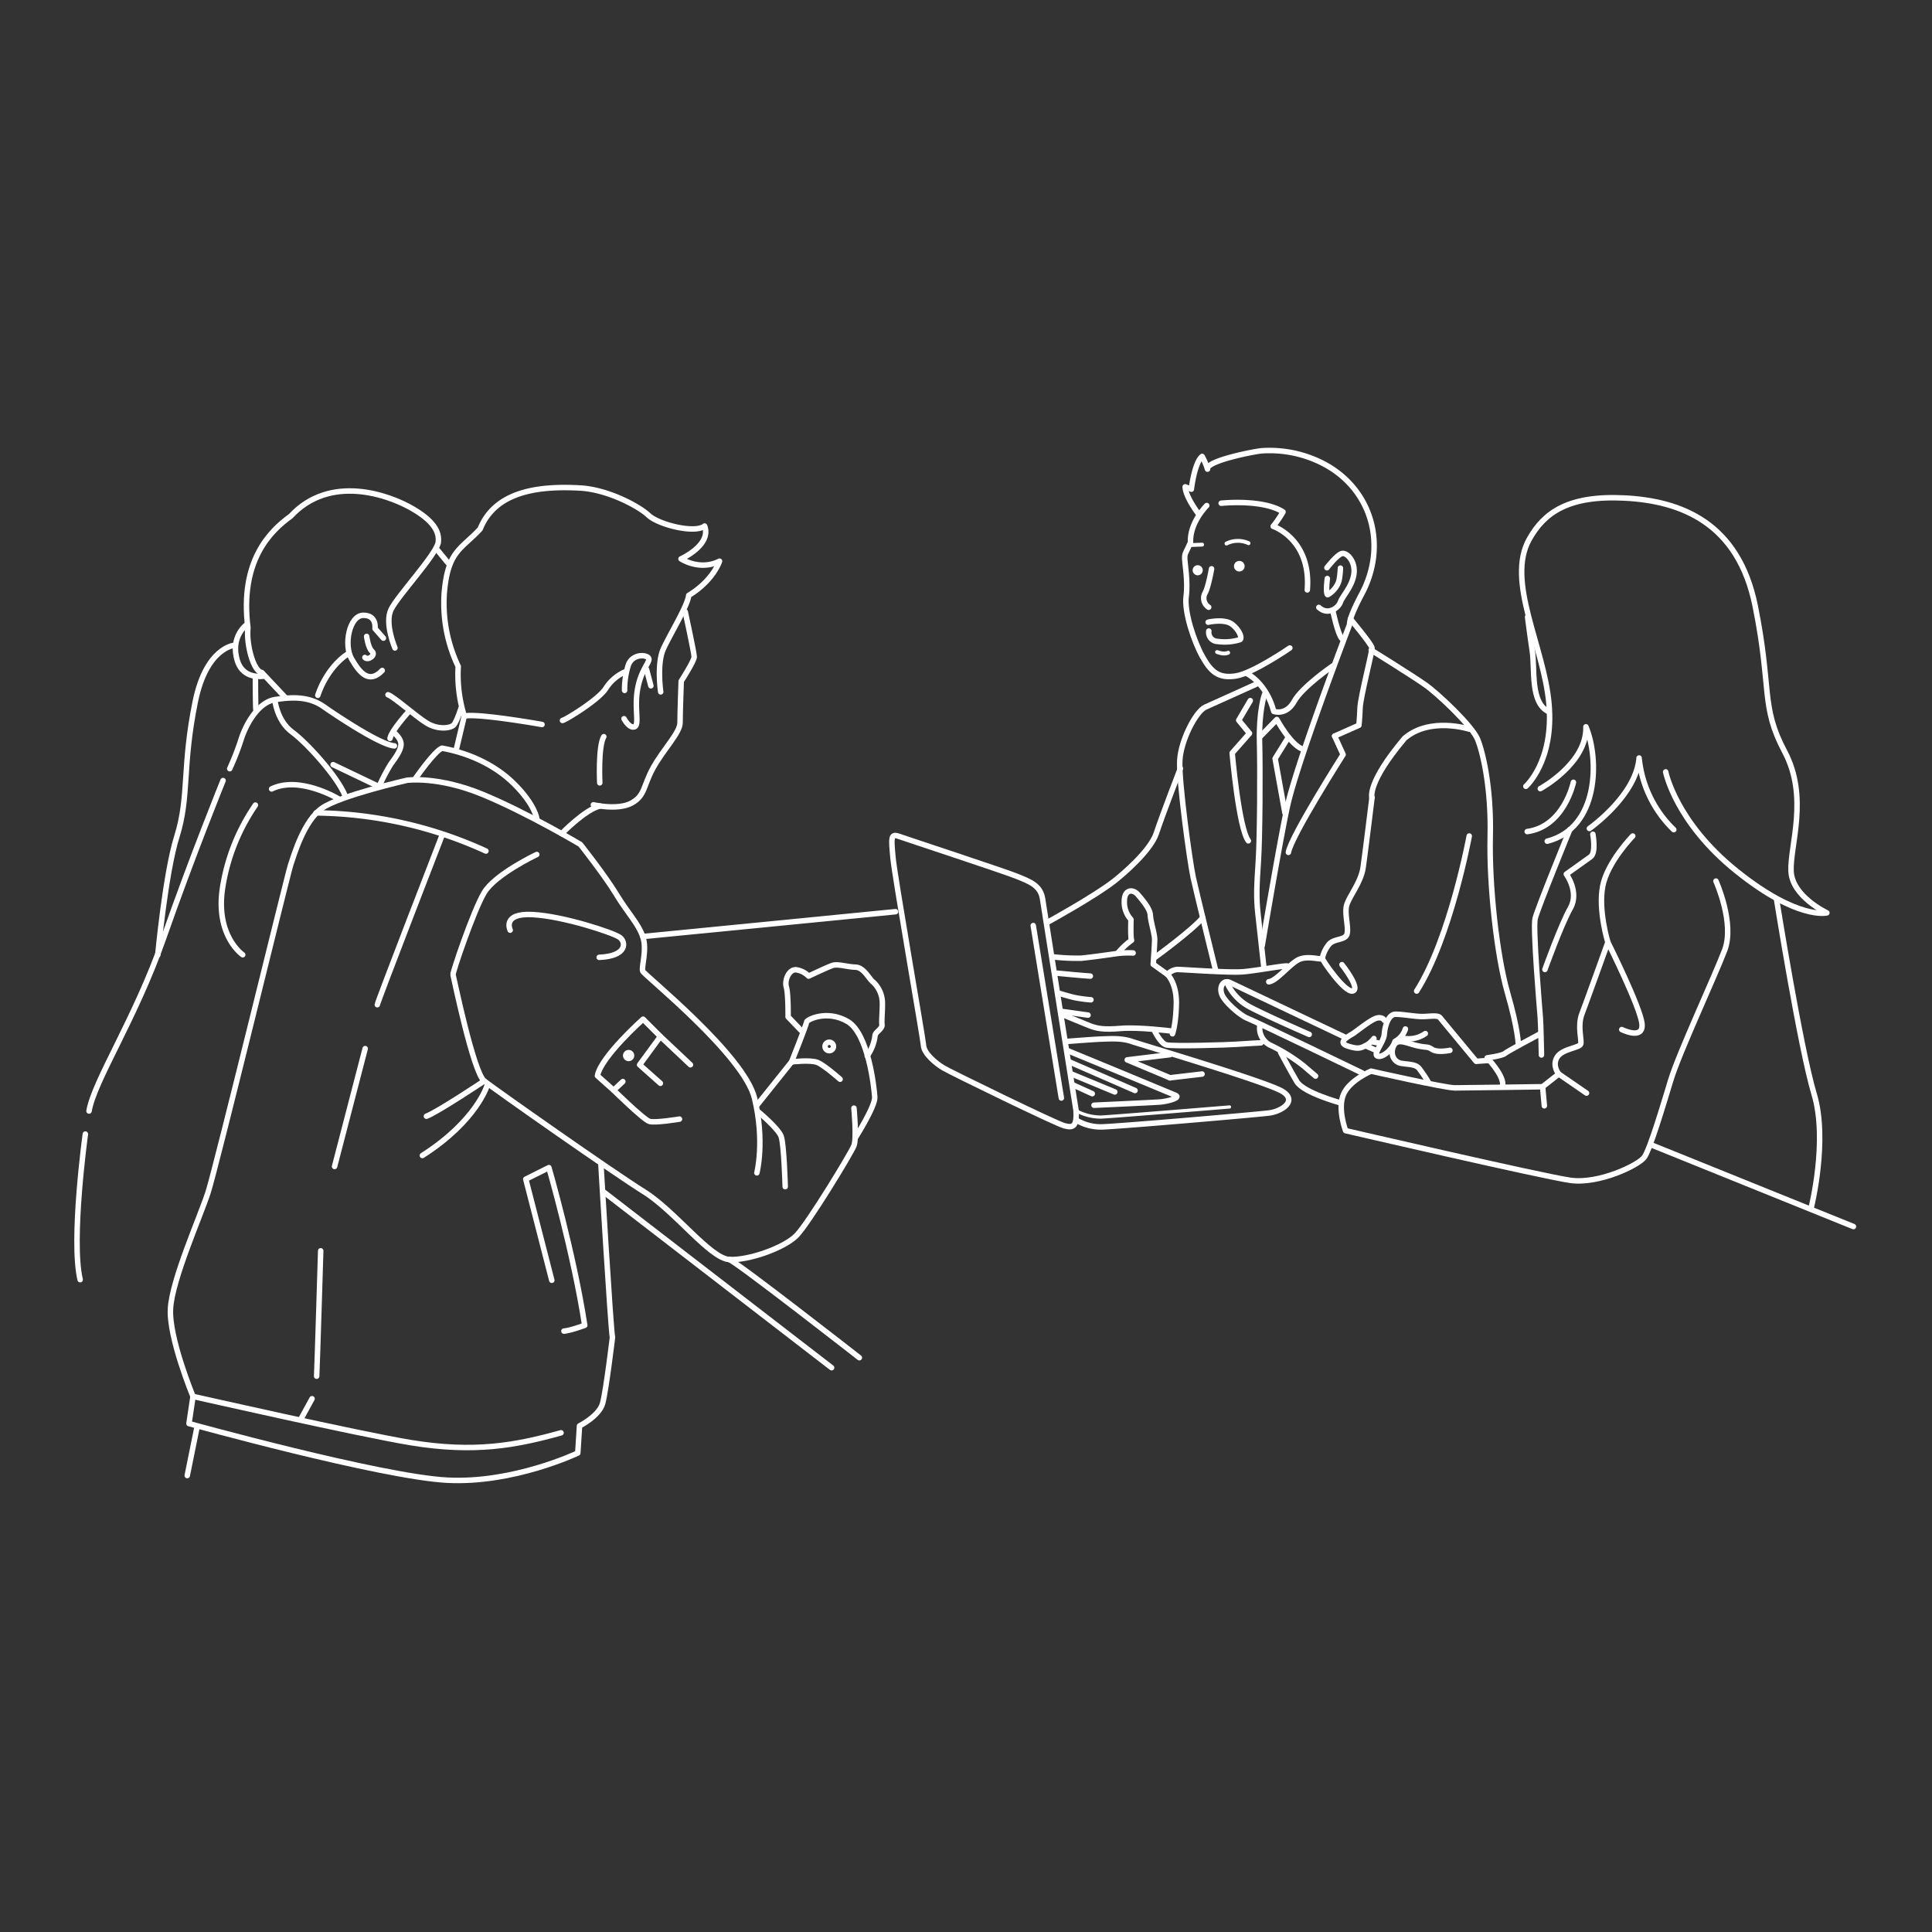 <svg xmlns="http://www.w3.org/2000/svg" xmlns:xlink="http://www.w3.org/1999/xlink" width="600" height="600" viewBox="0 0 600 600"><rect x="0" y="0" width="600" height="600" fill="#333333" stroke="none"/><defs><clipPath id="clip-path"><rect id="長方形_24821" data-name="長方形 24821" width="553.519" height="321.686" fill="none" stroke="#fff" stroke-width="1"/></clipPath></defs><g id="illust" transform="translate(-835 -1308)"><rect id="長方形_24804" data-name="長方形 24804" width="600" height="600" transform="translate(835 1308)" fill="none"/><g id="グループ_8911" data-name="グループ 8911" transform="translate(844.097 1457.235)"><g id="グループ_8910" data-name="グループ 8910" transform="translate(13.902 -10.235)" clip-path="url(#clip-path)"><circle id="楕円形_48550" data-name="楕円形 48550" cx="0.808" cy="0.808" r="0.808" transform="translate(361.069 36.031)" fill="#fff" stroke="#fff" stroke-linecap="round" stroke-linejoin="round" stroke-width="1.7"/><path id="パス_6744" data-name="パス 6744" d="M324.481,35.687a.716.716,0,1,1-.717-.717A.717.717,0,0,1,324.481,35.687Z" transform="translate(25.194 2.408)" fill="#fff" stroke="#fff" stroke-linecap="round" stroke-linejoin="round" stroke-width="1.7"/><path id="パス_6745" data-name="パス 6745" d="M331.664,27.681a7.932,7.932,0,0,1,6.854-.11" transform="translate(26.232 2.123)" fill="none" stroke="#fff" stroke-linecap="round" stroke-linejoin="round" stroke-width="1.2"/><line id="線_916" data-name="線 916" x1="3.23" y2="0.12" transform="translate(347.105 30.141)" fill="none" stroke="#fff" stroke-linecap="round" stroke-linejoin="round" stroke-width="1.2"/><path id="パス_6746" data-name="パス 6746" d="M326.488,16.681s-5.323,5.2-5.053,11.483c-1.526,3.409-1.795,3.319-1.795,4.845s1.077,7.176.449,11.932S322.51,58.935,325.2,63.69s5.024,6.728,10.317,5.921,16.776-8.7,16.776-8.7" transform="translate(25.281 1.319)" fill="none" stroke="#fff" stroke-linecap="round" stroke-linejoin="round" stroke-width="1.7"/><path id="パス_6747" data-name="パス 6747" d="M327.552,34.888s-.98,5.6-1.974,7.446a3.335,3.335,0,0,0,1.077,4.486" transform="translate(25.713 2.759)" fill="none" stroke="#fff" stroke-linecap="round" stroke-linejoin="round" stroke-width="1.7"/><path id="パス_6748" data-name="パス 6748" d="M326.4,50.281s5.069-1.167,7.446.673,3.245,4.456,2.348,4.77a16.1,16.1,0,0,1-6.863.537,2.819,2.819,0,0,1-2.737-3.23" transform="translate(25.816 3.948)" fill="none" stroke="#fff" stroke-linecap="round" stroke-linejoin="round" stroke-width="1.7"/><path id="パス_6749" data-name="パス 6749" d="M328.951,58.831s2.019.9,3.454.223" transform="translate(26.018 4.653)" fill="none" stroke="#fff" stroke-linecap="round" stroke-linejoin="round" stroke-width="1.2"/><path id="パス_6750" data-name="パス 6750" d="M330.143,16.032s12.858-1.376,19.2,2.691a36.057,36.057,0,0,1-3.051,4.486s11.847,3.947,10.591,19.737" transform="translate(26.112 1.25)" fill="none" stroke="#fff" stroke-linecap="round" stroke-linejoin="round" stroke-width="1.7"/><path id="パス_6751" data-name="パス 6751" d="M323.726,20.265s-3.828-5.024-3.947-8.134l1.914.719s.956-8.254,3.348-10.167a21.1,21.1,0,0,1,1.675,3.946c-.581-2.607,14.862-5.568,16.869-5.7a36.2,36.2,0,0,1,20.07,4.5c14.386,8.171,18.757,25.237,11.026,39.84-2.153,4.067-3.947,8.014-3.828,9.569,0,0-14.958,39.132-18.9,54.664-2.033,8.014-8.254,45.094-8.254,45.094" transform="translate(25.292 0.067)" fill="none" stroke="#fff" stroke-linecap="round" stroke-linejoin="round" stroke-width="1.7"/><path id="パス_6752" data-name="パス 6752" d="M360.754,34.91s3.11-4.067,4.665-4.425,4.307,2.511,3.708,6.458-3.588,6.819-4.185,8.612-3.828,4.307-6.7,1.675" transform="translate(28.335 2.409)" fill="none" stroke="#fff" stroke-linecap="round" stroke-linejoin="round" stroke-width="1.7"/><path id="パス_6753" data-name="パス 6753" d="M360.7,37.923s-.6,4.785.12,5.024a7.631,7.631,0,0,0,3.23-3.589c.6-1.2.718-4.665.718-4.665" transform="translate(28.51 2.744)" fill="none" stroke="#fff" stroke-linecap="round" stroke-linejoin="round" stroke-width="1.7"/><path id="パス_6754" data-name="パス 6754" d="M362.233,46.776s1.555,7.535,2.87,8.852" transform="translate(28.65 3.7)" fill="none" stroke="#fff" stroke-linecap="round" stroke-linejoin="round" stroke-width="1.7"/><path id="パス_6755" data-name="パス 6755" d="M337.754,65.3s5.9,2.927,8.169,11.659c0,0,3.828,1.435,6.34-3.11s11.961-11,11.961-11" transform="translate(26.66 4.971)" fill="none" stroke="#fff" stroke-linecap="round" stroke-linejoin="round" stroke-width="1.7"/><path id="パス_6756" data-name="パス 6756" d="M367.691,49.325s6.579,7.895,6.7,8.972-3.588,15.31-3.708,18.66-.358,5.383-.358,5.383l-7.536,3.348" transform="translate(28.694 3.901)" fill="none" stroke="#fff" stroke-linecap="round" stroke-linejoin="round" stroke-width="1.7"/><path id="パス_6757" data-name="パス 6757" d="M363.839,83.023l2.632,5.742s-16.149,25.358-16.986,30.382" transform="translate(27.642 6.567)" fill="none" stroke="#fff" stroke-linecap="round" stroke-linejoin="round" stroke-width="1.7"/><path id="パス_6758" data-name="パス 6758" d="M373.318,58.3s11.962,7.417,16.627,10.645c4.108,2.844,14.712,12.919,16.387,16.986s4.306,15.19,3.947,30.262,2.033,36.961,5.383,48.564,3.349,16.148,3.349,16.148" transform="translate(29.527 4.611)" fill="none" stroke="#fff" stroke-linecap="round" stroke-linejoin="round" stroke-width="1.7"/><path id="パス_6759" data-name="パス 6759" d="M403.749,81.111s-12.2-3.947-20.1,2.87C371.87,97.976,373.545,102.4,373.545,102.4" transform="translate(29.538 6.325)" fill="none" stroke="#fff" stroke-linecap="round" stroke-linejoin="round" stroke-width="1.7"/><path id="パス_6760" data-name="パス 6760" d="M375.89,100.758s-2.033,16.627-2.751,21.65-4.9,9.569-5.264,12.44.957,7.057.12,8.612-3.828,1.077-5.383,2.752a10.2,10.2,0,0,0-2.153,4.425c-.24.718-4.9-1.2-7.895.718s-6.459,6.34-8.732,6.579" transform="translate(27.195 7.969)" fill="none" stroke="#fff" stroke-linecap="round" stroke-linejoin="round" stroke-width="1.7"/><path id="パス_6761" data-name="パス 6761" d="M351.88,149.2c-1.435-.12-9.45,1.435-13.755,1.793s-18.779-.717-20.454-.717a4.544,4.544,0,0,0-2.99,1.554s2.87,2.632,2.751,9.091-1.2,9.33-1.2,9.33" transform="translate(24.889 11.8)" fill="none" stroke="#fff" stroke-linecap="round" stroke-linejoin="round" stroke-width="1.7"/><path id="パス_6762" data-name="パス 6762" d="M338.924,72.825l-3.588,6.1,3.348,4.067-5.383,6.1s2.034,23.325,5.024,27.272" transform="translate(26.362 5.76)" fill="none" stroke="#fff" stroke-linecap="round" stroke-linejoin="round" stroke-width="1.7"/><path id="パス_6763" data-name="パス 6763" d="M343.028,70.719c-.359,0-2.033,6.1-1.795,14.952s.12,29.784-.358,37.08-.718,11.244-.12,16.507,1.795,16.268,1.795,16.268" transform="translate(26.923 5.593)" fill="none" stroke="#fff" stroke-linecap="round" stroke-linejoin="round" stroke-width="1.7"/><path id="パス_6764" data-name="パス 6764" d="M342.032,68.059s-13.038,5.862-15.909,7.177-7.535,10.167-7.894,16.507,3.109,31.578,4.187,36.481,6.936,28.708,6.936,28.708" transform="translate(25.168 5.383)" fill="none" stroke="#fff" stroke-linecap="round" stroke-linejoin="round" stroke-width="1.7"/><path id="パス_6765" data-name="パス 6765" d="M341.505,83.4l5.024-5.143s4.2,7.856,8.013,9.21" transform="translate(27.011 6.19)" fill="none" stroke="#fff" stroke-linecap="round" stroke-linejoin="round" stroke-width="1.7"/><path id="パス_6766" data-name="パス 6766" d="M321.4,92.334s-5.652,14.623-7.446,20.095-10.454,12.825-13.185,14.955c-5.98,4.665-20.367,12.587-20.367,12.587" transform="translate(22.178 7.303)" fill="none" stroke="#fff" stroke-linecap="round" stroke-linejoin="round" stroke-width="1.7"/><path id="パス_6767" data-name="パス 6767" d="M315.8,153.537l-4.425-3.169s.448-6.012.448-7.716-1.256-5.562-1.346-7.535-2.332-4.575-3.858-6.37-4.216-1.7-4.216,2.063a7.877,7.877,0,0,0,2.063,5.652s-.179,5.741.18,6.458a22.485,22.485,0,0,0-4.143,3.858" transform="translate(23.768 10.093)" fill="none" stroke="#fff" stroke-linecap="round" stroke-linejoin="round" stroke-width="1.7"/><path id="パス_6768" data-name="パス 6768" d="M306.628,145.46a27.3,27.3,0,0,0-5.053.179c-2.423.359-8.254,1.167-11.035,1.435a63.5,63.5,0,0,1-9.031-.448" transform="translate(22.265 11.501)" fill="none" stroke="#fff" stroke-linecap="round" stroke-linejoin="round" stroke-width="1.7"/><path id="パス_6769" data-name="パス 6769" d="M283.005,151.277s8.251.8,10.224.895" transform="translate(22.384 11.965)" fill="none" stroke="#fff" stroke-linecap="round" stroke-linejoin="round" stroke-width="1.7"/><path id="パス_6770" data-name="パス 6770" d="M293.406,159.083a42.676,42.676,0,0,1-5.218-.718c-1.9-.449-5.113-1.435-5.113-1.435" transform="translate(22.389 12.412)" fill="none" stroke="#fff" stroke-linecap="round" stroke-linejoin="round" stroke-width="1.7"/><path id="パス_6771" data-name="パス 6771" d="M284.058,163s6.19,2.6,8.7,3.588,4.486,1.346,9.958.9,15.521.807,15.521.807" transform="translate(22.467 12.892)" fill="none" stroke="#fff" stroke-linecap="round" stroke-linejoin="round" stroke-width="1.7"/><path id="パス_6772" data-name="パス 6772" d="M310.828,167.571s1.884,4.126,3.768,4.665,19.646,0,21.8-.179,7.625-.449,7.625-.449" transform="translate(24.584 13.254)" fill="none" stroke="#fff" stroke-linecap="round" stroke-linejoin="round" stroke-width="1.7"/><path id="パス_6773" data-name="パス 6773" d="M359.24,146.982c-.09.449,7.087,10.945,9.509,10.137s-3.409-8.163-3.409-8.163" transform="translate(28.413 11.625)" fill="none" stroke="#fff" stroke-linecap="round" stroke-linejoin="round" stroke-width="1.7"/><path id="パス_6774" data-name="パス 6774" d="M311.105,147.607s11.692-8.491,14.8-12.319" transform="translate(24.606 10.7)" fill="none" stroke="#fff" stroke-linecap="round" stroke-linejoin="round" stroke-width="1.7"/><path id="パス_6775" data-name="パス 6775" d="M292.574,197.114s-9.779-61.542-10.407-65.758-3.947-5.383-7.895-7S240,112.786,237.492,111.888s-2.333.538-1.795,6.549,9.33,56.07,9.51,58.492,3.767,5.472,6.19,6.907,34.807,17.225,37.5,17.942S292.843,202.138,292.574,197.114Z" transform="translate(18.616 8.83)" fill="none" stroke="#fff" stroke-linecap="round" stroke-linejoin="round" stroke-width="1.7"/><line id="線_917" data-name="線 917" x1="8.732" y1="53.558" transform="translate(297.883 148.439)" fill="none" stroke="#fff" stroke-linecap="round" stroke-linejoin="round" stroke-width="1.7"/><path id="パス_6776" data-name="パス 6776" d="M288.848,195.537a14.654,14.654,0,0,0,7.716,1.974c4.575-.09,45.662-3.588,51.853-4.307,3.97-.46,9.06-3.767,4.216-6.728s-43.689-14.443-46.828-15.52-6.639-.807-9.331-.718-10.585.718-10.585.718" transform="translate(22.612 13.457)" fill="none" stroke="#fff" stroke-linecap="round" stroke-linejoin="round" stroke-width="1.7"/><path id="パス_6777" data-name="パス 6777" d="M316.373,174.721,303.1,176.335l13.277,5.563" transform="translate(23.973 13.819)" fill="none" stroke="#fff" stroke-linecap="round" stroke-linejoin="round" stroke-width="1.7"/><line id="線_918" data-name="線 918" y1="1.167" x2="9.958" transform="translate(340.346 194.551)" fill="none" stroke="#fff" stroke-linecap="round" stroke-linejoin="round" stroke-width="1.7"/><path id="パス_6778" data-name="パス 6778" d="M288.381,190.935a16.307,16.307,0,0,0,7.716,1.974c3.947-.179,39.921-3.14,39.921-3.14" transform="translate(22.809 15.009)" fill="none" stroke="#fff" stroke-linecap="round" stroke-linejoin="round" stroke-width="1"/><path id="パス_6779" data-name="パス 6779" d="M286.137,173.64s31.758,13.1,33.372,13.816-2.511,1.884-5.023,2.063-20.365.986-20.365.986" transform="translate(22.632 13.734)" fill="none" stroke="#fff" stroke-linecap="round" stroke-linejoin="round" stroke-width="1.7"/><line id="線_919" data-name="線 919" x2="20.365" y2="8.881" transform="translate(309.127 190.783)" fill="none" stroke="#fff" stroke-linecap="round" stroke-linejoin="round" stroke-width="1.7"/><line id="線_920" data-name="線 920" x2="13.636" y2="5.652" transform="translate(309.576 194.461)" fill="none" stroke="#fff" stroke-linecap="round" stroke-linejoin="round" stroke-width="1.7"/><line id="線_921" data-name="線 921" x2="5.921" y2="2.691" transform="translate(310.293 197.96)" fill="none" stroke="#fff" stroke-linecap="round" stroke-linejoin="round" stroke-width="1.7"/><path id="パス_6780" data-name="パス 6780" d="M402.726,111.788s-5.84,31.69-16.329,48.145" transform="translate(30.561 8.842)" fill="none" stroke="#fff" stroke-linecap="round" stroke-linejoin="round" stroke-width="1.7"/><path id="パス_6781" data-name="パス 6781" d="M417.919,104.057S426.71,96.342,425.1,78.4,411.64,40.363,419,27.265c4.586-8.165,12.021-13.635,29.6-12.739s35.347,7.716,40.549,33.552,1.615,31.039,9.151,45.214,1.615,29.246,1.974,37.14S511.4,143.35,511.4,143.35s-8.972,2.333-27.99-12.918-22.07-30.861-22.07-30.861" transform="translate(32.951 1.141)" fill="none" stroke="#fff" stroke-linecap="round" stroke-linejoin="round" stroke-width="1.7"/><path id="パス_6782" data-name="パス 6782" d="M436.113,111.23S450.646,101,451.543,89.341a35.761,35.761,0,0,0,10.766,22.249" transform="translate(34.494 7.066)" fill="none" stroke="#fff" stroke-linecap="round" stroke-linejoin="round" stroke-width="1.7"/><path id="パス_6783" data-name="パス 6783" d="M421.98,99.561s14.533-7.895,14.174-19.2c4.128,9.868,4.128,31.4-12.021,35.526" transform="translate(33.376 6.356)" fill="none" stroke="#fff" stroke-linecap="round" stroke-linejoin="round" stroke-width="1.7"/><path id="パス_6784" data-name="パス 6784" d="M431.26,109.959s-10.048,24.581-10.766,27.631,1.436,28.528,1.614,30.681.36,11.663.36,11.663" transform="translate(33.247 8.697)" fill="none" stroke="#fff" stroke-linecap="round" stroke-linejoin="round" stroke-width="1.7"/><path id="パス_6785" data-name="パス 6785" d="M423.31,153.273s5.024-13.995,7.895-19.019-1.256-10.586-1.256-10.586,5.742-4.126,7.535-5.383.718-7,.718-7" transform="translate(33.481 8.802)" fill="none" stroke="#fff" stroke-linecap="round" stroke-linejoin="round" stroke-width="1.7"/><path id="パス_6786" data-name="パス 6786" d="M455.219,111.788s-7.895,8.074-9.33,15.61,1.614,17.4,1.614,17.4-6.639,18.481-8.074,22.248,0,8.074-.358,9.33-5.742,1.436-7.356,4.128.537,5.2.537,5.2l-5.023,3.947s-24.222.359-27.272.359-26.017-5.2-26.017-5.2-6.818,2.87-8.612,7.356.719,11.124.719,11.124,61,14.174,69.795,15.43,21.172-4.665,22.965-7.177,5.742-15.788,8.254-24.042,13.456-31.758,16.686-40.19-2.691-21.531-2.691-21.531" transform="translate(28.844 8.842)" fill="none" stroke="#fff" stroke-linecap="round" stroke-linejoin="round" stroke-width="1.7"/><path id="パス_6787" data-name="パス 6787" d="M441.433,142.381s10.047,20.095,10.586,25.3-6.279,1.795-6.279,1.795" transform="translate(34.914 11.261)" fill="none" stroke="#fff" stroke-linecap="round" stroke-linejoin="round" stroke-width="1.7"/><line id="線_922" data-name="線 922" x2="8.612" y2="5.921" transform="translate(461.097 194.551)" fill="none" stroke="#fff" stroke-linecap="round" stroke-linejoin="round" stroke-width="1.7"/><line id="線_923" data-name="線 923" x2="0.538" y2="5.921" transform="translate(456.073 198.498)" fill="none" stroke="#fff" stroke-linecap="round" stroke-linejoin="round" stroke-width="1.7"/><path id="パス_6788" data-name="パス 6788" d="M489.984,130.077s7.356,46.112,11.663,60.465-.9,35.167-.9,35.167" transform="translate(38.755 10.288)" fill="none" stroke="#fff" stroke-linecap="round" stroke-linejoin="round" stroke-width="1.7"/><line id="線_924" data-name="線 924" x2="62.618" y2="25.298" transform="translate(489.984 216.62)" fill="none" stroke="#fff" stroke-linecap="round" stroke-linejoin="round" stroke-width="1.7"/><path id="パス_6789" data-name="パス 6789" d="M423.279,168.652s-10.317,5.472-11.124,6.19-5.472,1.346-5.472,1.346,4.844,5.024,4.844,8.164" transform="translate(32.166 13.339)" fill="none" stroke="#fff" stroke-linecap="round" stroke-linejoin="round" stroke-width="1.7"/><path id="パス_6790" data-name="パス 6790" d="M409.565,177.436l-3.768.269s-10.5-12.649-11.214-13.546-3.319-.359-5.562-.359-6.011-.718-8.253-.718-3.319,3.679-3.5,6.191-3.678,6.279-2.063,6.818,4.665-2.153,5.383-4.575a6.6,6.6,0,0,0,3.23-3.858" transform="translate(29.643 12.899)" fill="none" stroke="#fff" stroke-linecap="round" stroke-linejoin="round" stroke-width="1.7"/><path id="パス_6791" data-name="パス 6791" d="M382.075,170a9.025,9.025,0,0,0,7.356-1.346" transform="translate(30.22 13.339)" fill="none" stroke="#fff" stroke-linecap="round" stroke-linejoin="round" stroke-width="1.7"/><path id="パス_6792" data-name="パス 6792" d="M397.272,173.673s-3.768.807-5.472-.269-1.435-.449-4.665-1.167-6.191-2.512-7.356.09.179,5.024,2.421,5.383,4.4.269,5.473,1.525a46.431,46.431,0,0,1,2.96,4.4" transform="translate(30.004 13.522)" fill="none" stroke="#fff" stroke-linecap="round" stroke-linejoin="round" stroke-width="1.7"/><path id="パス_6793" data-name="パス 6793" d="M378.024,164.886s-.449-1.077-2.242-.718-6.579,4.307-7.626,4.934c-1.346.808-4.844,2.691-1.525,3.768s4.037.628,5.562-.09a7.7,7.7,0,0,0,2.6-2.242" transform="translate(28.888 12.979)" fill="none" stroke="#fff" stroke-linecap="round" stroke-linejoin="round" stroke-width="1.7"/><line id="線_925" data-name="線 925" x2="2.063" y2="0.359" transform="translate(402.875 184.503)" fill="none" stroke="#fff" stroke-linecap="round" stroke-linejoin="round" stroke-width="1.7"/><path id="パス_6794" data-name="パス 6794" d="M368.515,170.908s-34-16.148-35.705-16.956-3.23.808-2.6,3.319,5.921,7,8.074,7.805S373.9,182.033,373.9,182.033" transform="translate(26.106 12.16)" fill="none" stroke="#fff" stroke-linecap="round" stroke-linejoin="round" stroke-width="1.7"/><path id="パス_6795" data-name="パス 6795" d="M331.7,153.771a15.887,15.887,0,0,0,7.087,7.716c5.291,2.818,18.568,8.593,18.568,8.593" transform="translate(26.235 12.162)" fill="none" stroke="#fff" stroke-linecap="round" stroke-linejoin="round" stroke-width="1.7"/><line id="線_926" data-name="線 926" x2="3.051" y2="1.346" transform="translate(401.081 185.759)" fill="none" stroke="#fff" stroke-linecap="round" stroke-linejoin="round" stroke-width="1.7"/><path id="パス_6796" data-name="パス 6796" d="M341.258,166.408a5.855,5.855,0,0,0,3.23,6.011,54.071,54.071,0,0,1,10.407,6.459c1.974,1.7,3.678,3.14,3.678,3.14" transform="translate(26.988 13.162)" fill="none" stroke="#fff" stroke-linecap="round" stroke-linejoin="round" stroke-width="1.7"/><path id="パス_6797" data-name="パス 6797" d="M347.241,174.056s2.96,5.562,5.024,9.061,13.635,6.639,13.635,6.639" transform="translate(27.464 13.767)" fill="none" stroke="#fff" stroke-linecap="round" stroke-linejoin="round" stroke-width="1.7"/><path id="パス_6798" data-name="パス 6798" d="M432.565,96.325s-2.87,13.755-14.354,15.31" transform="translate(33.078 7.619)" fill="none" stroke="#fff" stroke-linecap="round" stroke-linejoin="round" stroke-width="1.7"/><path id="パス_6799" data-name="パス 6799" d="M177.99,47.275s2.781,12.739,2.781,13.995-4.037,7.535-4.037,7.535-.358,9.868-.358,12.919-5.024,8.074-8.254,13.816-2.512,8.791-6.818,11.124c-2.9,1.572-7.279,1.269-9.818.9-1.226-.176-2.024-.367-2.024-.367" transform="translate(11.821 3.739)" fill="none" stroke="#fff" stroke-linecap="round" stroke-linejoin="round" stroke-width="1.7"/><path id="パス_6800" data-name="パス 6800" d="M151.3,97.543s-.538-11.3,1.256-14.354" transform="translate(11.961 6.58)" fill="none" stroke="#fff" stroke-linecap="round" stroke-linejoin="round" stroke-width="1.7"/><path id="パス_6801" data-name="パス 6801" d="M140.318,111.754s7.277-7.521,11.893-8.6" transform="translate(11.098 8.158)" fill="none" stroke="#fff" stroke-linecap="round" stroke-linejoin="round" stroke-width="1.7"/><path id="パス_6802" data-name="パス 6802" d="M158.275,79.464s1.614,3.051,3.23,2.512,0-5.468.9-11.209,3.23-7.984,3.589-9.6-5.2-2.332-6.459,1.884a24.975,24.975,0,0,0-1.077,7.626" transform="translate(12.519 4.738)" fill="none" stroke="#fff" stroke-linecap="round" stroke-linejoin="round" stroke-width="1.7"/><path id="パス_6803" data-name="パス 6803" d="M159.765,64.65a13.656,13.656,0,0,0-5.742,5.024c-2.242,3.588-12.649,9.867-13.456,9.958" transform="translate(11.118 5.113)" fill="none" stroke="#fff" stroke-linecap="round" stroke-linejoin="round" stroke-width="1.7"/><line id="線_927" data-name="線 927" x1="2.423" y2="10.137" transform="translate(118.761 83.399)" fill="none" stroke="#fff" stroke-linecap="round" stroke-linejoin="round" stroke-width="1.7"/><line id="線_928" data-name="線 928" x2="1.346" y2="5.084" transform="translate(177.791 68.896)" fill="none" stroke="#fff" stroke-linecap="round" stroke-linejoin="round" stroke-width="1.7"/><path id="パス_6804" data-name="パス 6804" d="M173.77,74.953s-1.256-8.7.807-13.277,7.536-13.367,7.895-16.686c7.655-4.635,9.569-10.616,9.569-10.616-6.22,3.11-11.962-.718-11.962-.718s9.569-4.306,7.327-10.2c-3.051,2.423-14.354-.451-17.4-3.321s-12.649-8.011-21.261-8.49c-12.834-.713-26.315.957-31.04,12.71-5.92,6.369-9.958,6.728-11.123,19.556a45.53,45.53,0,0,0,4.306,23.145,43.517,43.517,0,0,0,1.884,15.43c3.947-.986,24.132,2.6,24.132,2.6" transform="translate(8.417 0.91)" fill="none" stroke="#fff" stroke-linecap="round" stroke-linejoin="round" stroke-width="1.7"/><path id="パス_6805" data-name="パス 6805" d="M98.251,95.934s6.011-8.7,8.253-9.419c7.087,1.256,15.879,4.575,22.428,11.124s7,10.765,7,10.765" transform="translate(7.771 6.843)" fill="none" stroke="#fff" stroke-linecap="round" stroke-linejoin="round" stroke-width="1.7"/><path id="パス_6806" data-name="パス 6806" d="M161.423,214.978s2.983,50.4,3.588,53.826c0,0-1.974,16.507-3.05,20.454s-7.177,7-7.177,7l-.538,8.432s-19.916,9.51-40.549,8.433-80.2-17.584-80.2-17.584l1.256-8.432s-7.535-18.122-7-27.272,9.151-28.349,11.663-36.064S64,125.267,65.074,122.038,69.2,108.4,74.763,104.454s26.465-8.7,26.465-8.7,9.6-1.346,23.5,4.4,30.321,15.52,30.321,15.52,7.536,9.51,11.124,15.431,6.818,9.06,8.254,13.187-.538,9.51,0,10.766,31.488,26.016,34.718,39.472.718,23.145.718,23.145" transform="translate(2.193 7.563)" fill="none" stroke="#fff" stroke-linecap="round" stroke-linejoin="round" stroke-width="1.7"/><path id="パス_6807" data-name="パス 6807" d="M135.075,117.108s-12.918,6.1-16.328,11.842-9.867,24.939-9.688,25.477,6.279,30.323,9.688,33.014,40.191,28.528,49.7,34.449,20.454,20.633,26.375,20.993,17.225-3.589,20.993-7.536,16.865-25.477,17.763-27.81,0-11.662,0-11.662" transform="translate(8.626 9.262)" fill="none" stroke="#fff" stroke-linecap="round" stroke-linejoin="round" stroke-width="1.7"/><path id="パス_6808" data-name="パス 6808" d="M227.019,201.535s6.279-9.868,6.1-12.739-1.974-19.737-8.433-23.5-12.739-.537-12.739.18-4.665,12.379-4.665,12.379l-10.765,13.457" transform="translate(15.543 12.932)" fill="none" stroke="#fff" stroke-linecap="round" stroke-linejoin="round" stroke-width="1.7"/><path id="パス_6809" data-name="パス 6809" d="M206.493,176.819s5.921-.718,8.074.179,7,5.2,7,5.2" transform="translate(16.332 13.964)" fill="none" stroke="#fff" stroke-linecap="round" stroke-linejoin="round" stroke-width="1.7"/><path id="パス_6810" data-name="パス 6810" d="M196.85,191.1s6.279,5.2,7.177,7.715,1.256,15.609,1.256,15.609" transform="translate(15.57 15.115)" fill="none" stroke="#fff" stroke-linecap="round" stroke-linejoin="round" stroke-width="1.7"/><path id="パス_6811" data-name="パス 6811" d="M125.544,139.248s-2.691-5.383,7-4.844,24.76,5.562,26.913,7,2.512,5.921-6.279,6.28" transform="translate(9.903 10.627)" fill="none" stroke="#fff" stroke-linecap="round" stroke-linejoin="round" stroke-width="1.7"/><path id="パス_6812" data-name="パス 6812" d="M176.1,195.535s-7.535,1.256-9.33.718-11.124-9.689-11.124-9.689l-5.023-4.485C151.7,176.158,164.8,164.5,164.8,164.5l5.383,5.383-6.459,8.792,6.459,5.741" transform="translate(11.914 13.01)" fill="none" stroke="#fff" stroke-linecap="round" stroke-linejoin="round" stroke-width="1.7"/><line id="線_929" data-name="線 929" y1="2.691" x2="2.87" transform="translate(167.564 196.883)" fill="none" stroke="#fff" stroke-linecap="round" stroke-linejoin="round" stroke-width="1.7"/><line id="線_930" data-name="線 930" x2="9.33" y2="8.791" transform="translate(182.097 182.889)" fill="none" stroke="#fff" stroke-linecap="round" stroke-linejoin="round" stroke-width="1.7"/><path id="パス_6813" data-name="パス 6813" d="M69.652,105.138A130.036,130.036,0,0,1,122.4,116.98" transform="translate(5.509 8.315)" fill="none" stroke="#fff" stroke-linecap="round" stroke-linejoin="round" stroke-width="1.7"/><path id="パス_6814" data-name="パス 6814" d="M107.372,111.621s-20.095,51.853-20.095,52.57" transform="translate(6.903 8.828)" fill="none" stroke="#fff" stroke-linecap="round" stroke-linejoin="round" stroke-width="1.7"/><line id="線_931" data-name="線 931" x1="9.509" y2="36.602" transform="translate(80.903 186.656)" fill="none" stroke="#fff" stroke-linecap="round" stroke-linejoin="round" stroke-width="1.7"/><path id="パス_6815" data-name="パス 6815" d="M71.075,231.17S70,266.7,69.819,270.1" transform="translate(5.522 18.284)" fill="none" stroke="#fff" stroke-linecap="round" stroke-linejoin="round" stroke-width="1.7"/><line id="線_932" data-name="線 932" y1="5.921" x2="3.23" transform="translate(70.676 295.386)" fill="none" stroke="#fff" stroke-linecap="round" stroke-linejoin="round" stroke-width="1.7"/><path id="パス_6816" data-name="パス 6816" d="M34.237,273.07s52.035,11.8,67.642,14.354c19.737,3.23,32.475.9,46.649-3.051" transform="translate(2.708 21.598)" fill="none" stroke="#fff" stroke-linecap="round" stroke-linejoin="round" stroke-width="1.7"/><line id="線_933" data-name="線 933" x1="3.051" y2="15.072" transform="translate(35.15 304.177)" fill="none" stroke="#fff" stroke-linecap="round" stroke-linejoin="round" stroke-width="1.7"/><path id="パス_6817" data-name="パス 6817" d="M138.083,242.214l-8.074-31.4,7.177-3.589s7.714,26.735,11.123,48.982C143.286,258,141.851,258,141.851,258" transform="translate(10.283 16.39)" fill="none" stroke="#fff" stroke-linecap="round" stroke-linejoin="round" stroke-width="1.7"/><path id="パス_6818" data-name="パス 6818" d="M119.352,182.286s-14.533,9.689-17.942,10.945" transform="translate(8.021 14.418)" fill="none" stroke="#fff" stroke-linecap="round" stroke-linejoin="round" stroke-width="1.7"/><path id="パス_6819" data-name="パス 6819" d="M120.342,183.617s-3.23,10.944-20.095,21.71" transform="translate(7.929 14.523)" fill="none" stroke="#fff" stroke-linecap="round" stroke-linejoin="round" stroke-width="1.7"/><path id="パス_6820" data-name="パス 6820" d="M160.568,175.036a.9.9,0,1,1-.9-.9A.9.9,0,0,1,160.568,175.036Z" transform="translate(12.558 13.773)" fill="none" stroke="#fff" stroke-linecap="round" stroke-linejoin="round" stroke-width="1.7"/><circle id="楕円形_48551" data-name="楕円形 48551" cx="1.314" cy="1.314" r="1.314" transform="translate(233.219 184.67)" fill="none" stroke="#fff" stroke-linecap="round" stroke-linejoin="round" stroke-width="1.7"/><path id="パス_6821" data-name="パス 6821" d="M209.583,169.229l-4.037-4.216s.09-7.087-.538-9.24.807-5.473,2.961-5.383a6.741,6.741,0,0,1,3.947,1.974s5.83-2.782,7.446-3.319,4.4.448,7.086.537,4.128,3.589,5.563,4.665a8.975,8.975,0,0,1,2.781,5.742c.179,2.063-.269,6.1-.09,7.446s-2.063,2.243-2.153,3.409a13.633,13.633,0,0,1-2.423,6.28" transform="translate(16.203 11.776)" fill="none" stroke="#fff" stroke-linecap="round" stroke-linejoin="round" stroke-width="1.7"/><path id="パス_6822" data-name="パス 6822" d="M188.536,233.664c2.153.6,40.429,30.5,40.429,30.5" transform="translate(14.912 18.481)" fill="none" stroke="#fff" stroke-linecap="round" stroke-linejoin="round" stroke-width="1.7"/><line id="線_934" data-name="線 934" x2="71.051" y2="54.783" transform="translate(164.214 230.973)" fill="none" stroke="#fff" stroke-linecap="round" stroke-linejoin="round" stroke-width="1.7"/><line id="線_935" data-name="線 935" x1="3.679" y1="4.486" transform="translate(112.481 31.367)" fill="none" stroke="#fff" stroke-linecap="round" stroke-linejoin="round" stroke-width="1.7"/><path id="パス_6823" data-name="パス 6823" d="M95.727,61.24s-3.319-7.716-1.167-12.021S108.376,32.443,109.183,28.5c.27-2.333-.179-5.921-7.8-10.407S75.543,7.144,63.341,20.332c-6.369,4.575-15.879,13.905-13.277,34.629-.538,5.2,1.7,13.546,4.307,13.9,2.511,2.692,7.176,7.626,7.176,7.626" transform="translate(3.925 0.988)" fill="none" stroke="#fff" stroke-linecap="round" stroke-linejoin="round" stroke-width="1.7"/><path id="パス_6824" data-name="パス 6824" d="M70.151,72.254s2.423-8.344,9.509-13.008" transform="translate(5.548 4.686)" fill="none" stroke="#fff" stroke-linecap="round" stroke-linejoin="round" stroke-width="1.7"/><path id="パス_6825" data-name="パス 6825" d="M89.83,55.36l-2.6-2.96s.628-4.217-3.678-4.128-6.1,9.24-3.589,13.547,5.387,7.9,9.509,3.588" transform="translate(6.234 3.818)" fill="none" stroke="#fff" stroke-linecap="round" stroke-linejoin="round" stroke-width="1.7"/><path id="パス_6826" data-name="パス 6826" d="M84.24,54.341s.449,3.588,1.7,4.665-1.256,2.96-2.243,1.884" transform="translate(6.62 4.298)" fill="none" stroke="#fff" stroke-linecap="round" stroke-linejoin="round" stroke-width="1.7"/><path id="パス_6827" data-name="パス 6827" d="M90.353,71.135c1.974.717,8.523,6.638,12.021,8.791s7.356,1.615,8.344.628,2.332-5.293,2.332-5.293" transform="translate(7.146 5.626)" fill="none" stroke="#fff" stroke-linecap="round" stroke-linejoin="round" stroke-width="1.7"/><path id="パス_6828" data-name="パス 6828" d="M96.766,75.956s-5.472,6.011-5.831,8.344" transform="translate(7.192 6.008)" fill="none" stroke="#fff" stroke-linecap="round" stroke-linejoin="round" stroke-width="1.7"/><path id="パス_6829" data-name="パス 6829" d="M49.837,51.044s-5.152,3.73-2.751,11.244c1.854,5.8,8.013,4.664,8.013,4.664" transform="translate(3.674 4.037)" fill="none" stroke="#fff" stroke-linecap="round" stroke-linejoin="round" stroke-width="1.7"/><path id="パス_6830" data-name="パス 6830" d="M52.194,66.119s0,9.689.179,10.287" transform="translate(4.128 5.23)" fill="none" stroke="#fff" stroke-linecap="round" stroke-linejoin="round" stroke-width="1.7"/><path id="パス_6831" data-name="パス 6831" d="M44.8,94.028a83.4,83.4,0,0,0,3.5-8.972c1.256-4.126,5.024-11.572,10.5-12.469s10.675-.987,15.161,2.153,17.763,11.932,21.979,12.2" transform="translate(3.543 5.698)" fill="none" stroke="#fff" stroke-linecap="round" stroke-linejoin="round" stroke-width="1.7"/><path id="パス_6832" data-name="パス 6832" d="M57.764,72.548S58.392,79.1,63.147,82.6,77.5,96.77,79.653,102.511" transform="translate(4.569 5.738)" fill="none" stroke="#fff" stroke-linecap="round" stroke-linejoin="round" stroke-width="1.7"/><path id="パス_6833" data-name="パス 6833" d="M74.558,92l14.265,6.818a58.885,58.885,0,0,1,3.588-6.907c1.346-1.884,3.23-4.307,3.23-6.28s-2.423-3.767-2.423-3.767" transform="translate(5.897 6.475)" fill="none" stroke="#fff" stroke-linecap="round" stroke-linejoin="round" stroke-width="1.7"/><path id="パス_6834" data-name="パス 6834" d="M77.573,101.383S65.552,94.116,56.85,98.332" transform="translate(4.496 7.673)" fill="none" stroke="#fff" stroke-linecap="round" stroke-linejoin="round" stroke-width="1.7"/><path id="パス_6835" data-name="パス 6835" d="M52.97,102.892a62.215,62.215,0,0,0-10.137,25.3c-2.512,15.251,6.19,21.172,6.19,21.172" transform="translate(3.352 8.138)" fill="none" stroke="#fff" stroke-linecap="round" stroke-linejoin="round" stroke-width="1.7"/><path id="パス_6836" data-name="パス 6836" d="M45.934,95.826s-9.689,23.863-18.481,48.982-21.5,44.142-23.145,53.647" transform="translate(0.341 7.579)" fill="none" stroke="#fff" stroke-linecap="round" stroke-linejoin="round" stroke-width="1.7"/><path id="パス_6837" data-name="パス 6837" d="M3.445,197.571s-4.535,32.982-1.614,45.214" transform="translate(0.067 15.627)" fill="none" stroke="#fff" stroke-linecap="round" stroke-linejoin="round" stroke-width="1.7"/><path id="パス_6838" data-name="パス 6838" d="M47.778,56.918s-8.612.718-12.021,17.4c-4.177,20.445-1.795,29.426-5.742,41.985-3.539,11.262-5.921,36.781-5.921,36.781" transform="translate(1.906 4.502)" fill="none" stroke="#fff" stroke-linecap="round" stroke-linejoin="round" stroke-width="1.7"/><path id="パス_6839" data-name="パス 6839" d="M418.322,48.771s.933,7.2,1.435,10.407c.9,5.741-.718,16.327,5.2,19.018" transform="translate(33.087 3.857)" fill="none" stroke="#fff" stroke-linecap="round" stroke-linejoin="round" stroke-width="1.7"/><path id="パス_6840" data-name="パス 6840" d="M349.788,83.355l-4.126,6.639,3.05,16.865" transform="translate(27.34 6.593)" fill="none" stroke="#fff" stroke-linecap="round" stroke-linejoin="round" stroke-width="1.7"/><line id="線_936" data-name="線 936" y1="7.716" x2="78.496" transform="translate(176.624 144.133)" fill="none" stroke="#fff" stroke-linecap="round" stroke-linejoin="round" stroke-width="1.7"/><line id="線_937" data-name="線 937" x2="8.104" y2="1.136" transform="translate(306.795 175.114)" fill="none" stroke="#fff" stroke-linecap="round" stroke-linejoin="round" stroke-width="1.7"/></g></g></g></svg>